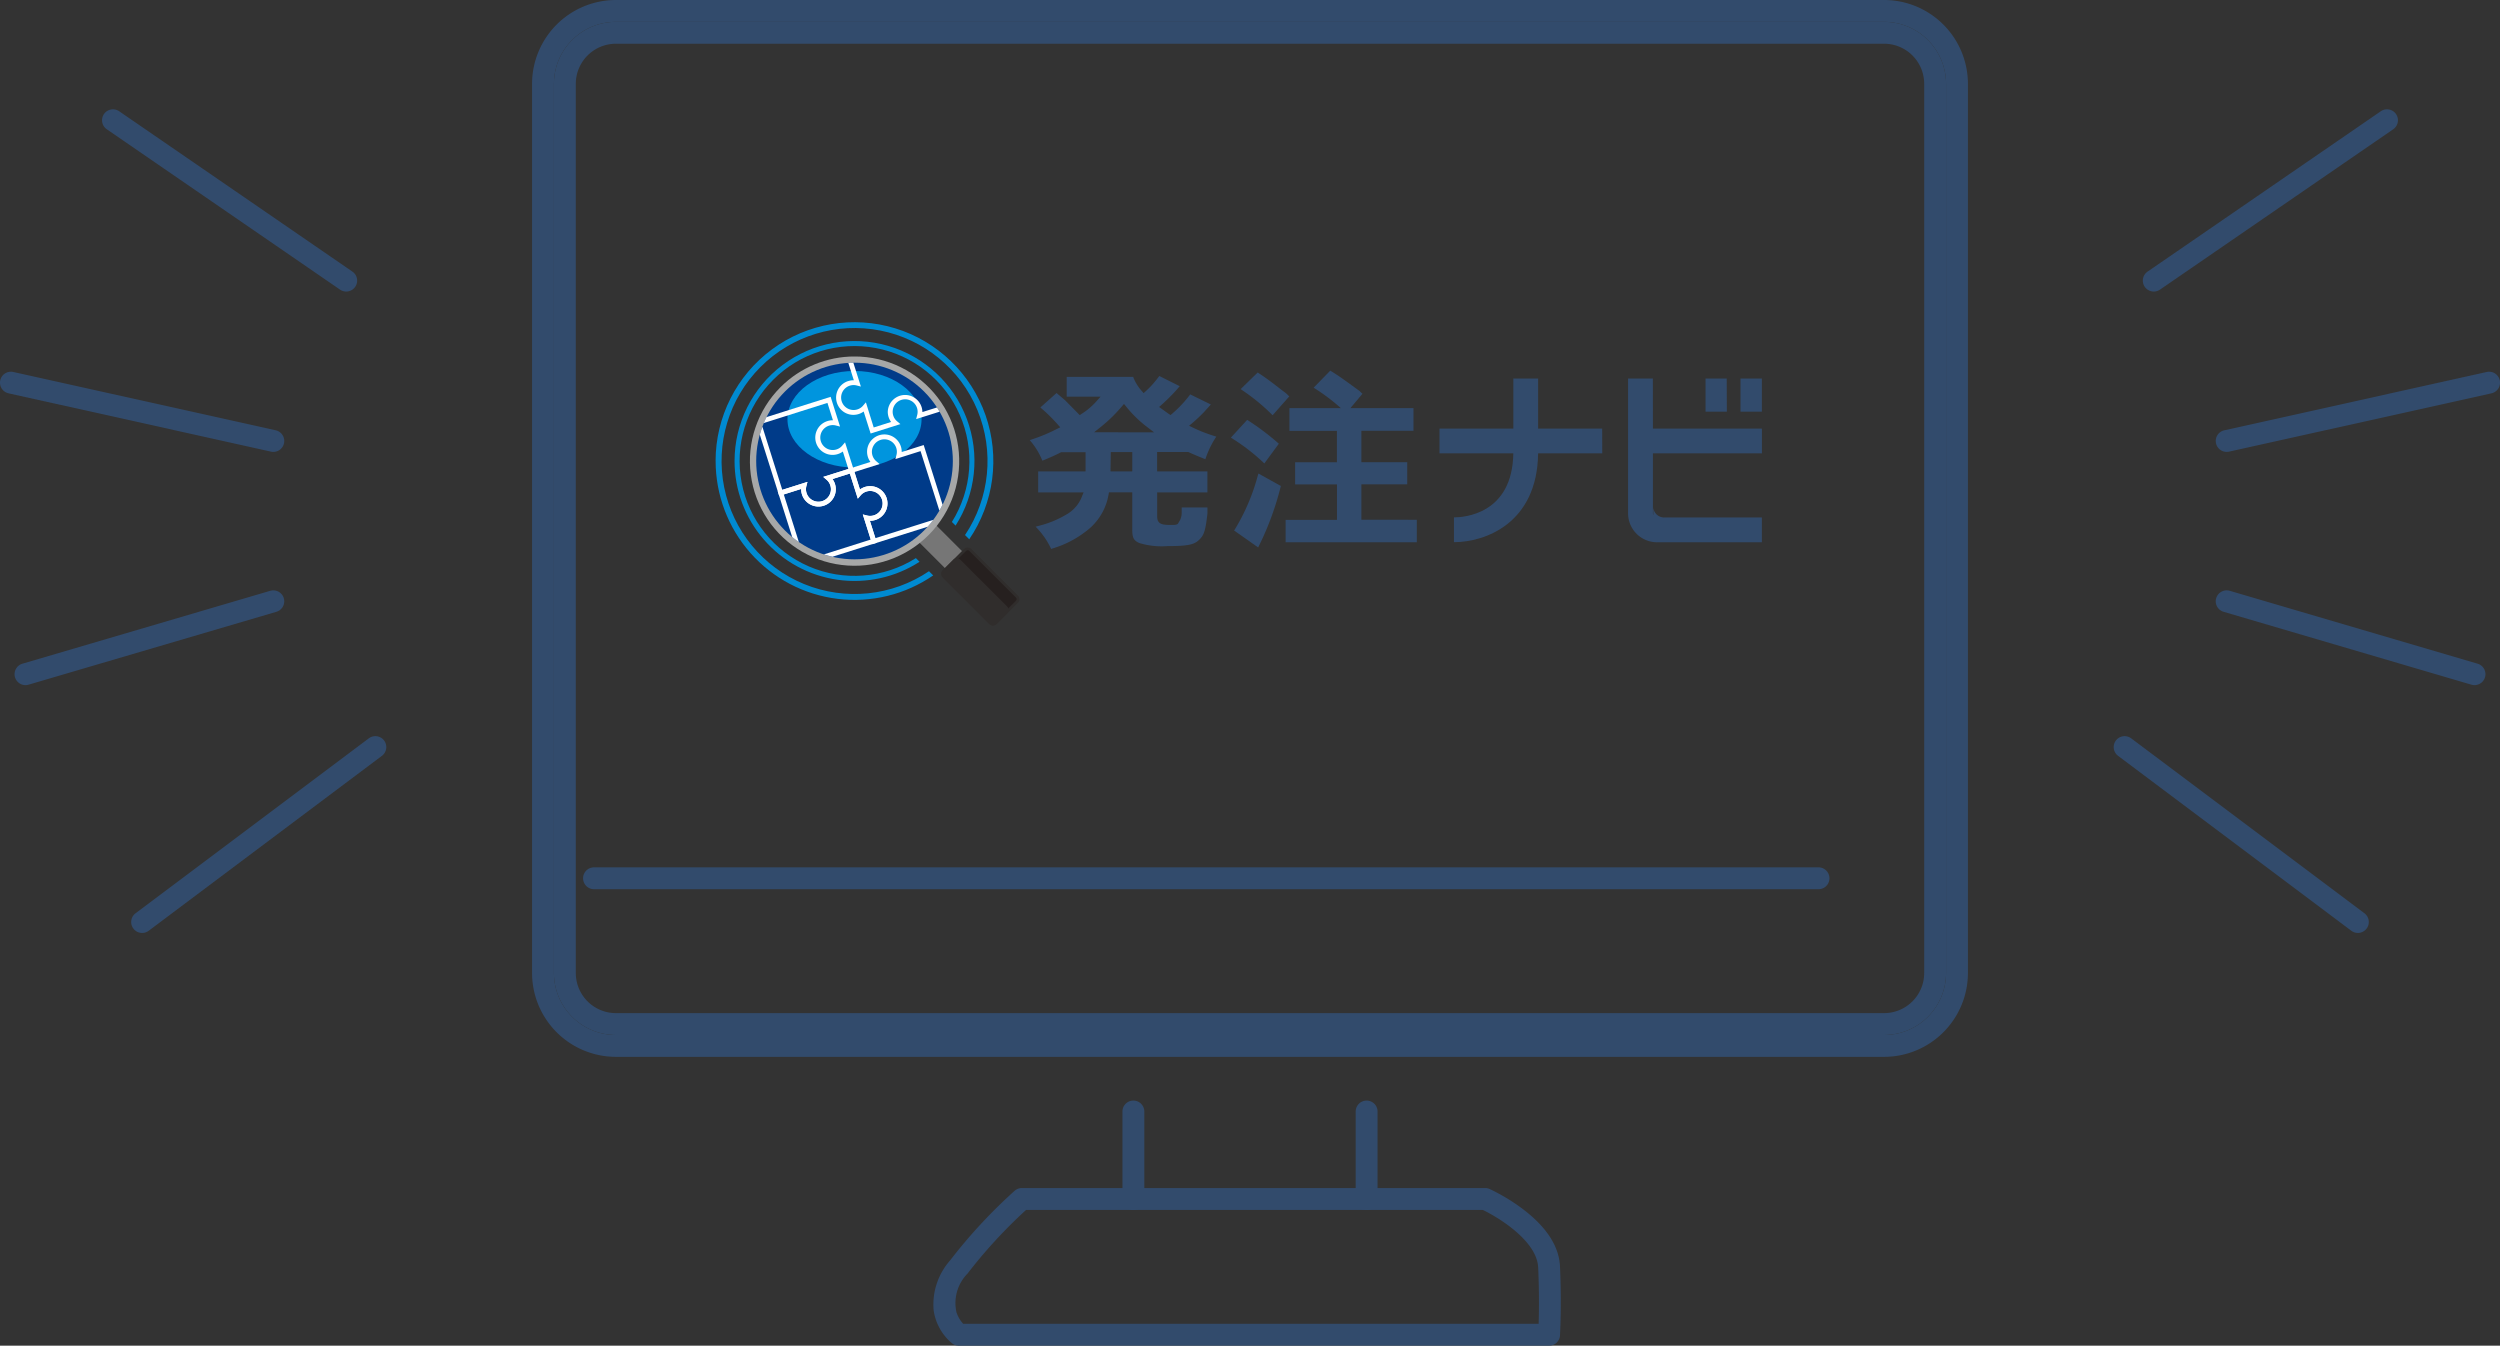 <svg xmlns="http://www.w3.org/2000/svg" xmlns:xlink="http://www.w3.org/1999/xlink" width="171.5" height="92.315" viewBox="0 0 171.5 92.315"><rect x="0" y="0" width="171.5" height="92.315" fill="#333333" stroke="none"/><defs><clipPath id="a"><rect width="171.5" height="92.315" transform="translate(0 0)" fill="none"/></clipPath><clipPath id="b"><rect width="1.653" height="3.086" transform="matrix(0.707, -0.707, 0.707, 0.707, 62.899, 37.049)" fill="none"/></clipPath><linearGradient id="c" x1="-13.126" y1="12.055" x2="-12.915" y2="12.055" gradientUnits="objectBoundingBox"><stop offset="0" stop-color="#767676"/><stop offset="0.281" stop-color="#fff"/><stop offset="0.809" stop-color="#767676"/><stop offset="1" stop-color="#767676"/></linearGradient><clipPath id="e"><path d="M66.279,37.785,64.805,39.26a.146.146,0,0,0,0,.208l3.213,3.213a.147.147,0,0,0,.207,0L69.7,41.207a.151.151,0,0,0,0-.209l-3.213-3.213a.148.148,0,0,0-.1-.043.145.145,0,0,0-.1.043" fill="none"/></clipPath><linearGradient id="f" x1="-9.005" y1="7.86" x2="-8.864" y2="7.86" gradientUnits="objectBoundingBox"><stop offset="0" stop-color="#fff"/><stop offset="0.444" stop-color="#fff"/><stop offset="0.955" stop-color="#26201f"/><stop offset="1" stop-color="#26201f"/></linearGradient><clipPath id="h"><path d="M53.549,26.554a7.179,7.179,0,1,0,5.071-2.1,7.18,7.18,0,0,0-5.071,2.1" fill="none"/></clipPath><linearGradient id="i" x1="-3.226" y1="4.516" x2="-3.162" y2="4.516" gradientUnits="objectBoundingBox"><stop offset="0" stop-color="#6a6a6a"/><stop offset="1" stop-color="#a6a7a7"/></linearGradient><clipPath id="j"><path d="M51.875,31.624A6.745,6.745,0,1,0,58.62,24.88a6.746,6.746,0,0,0-6.745,6.744" fill="none"/></clipPath><radialGradient id="k" cx="0.5" cy="0.5" r="0.5" gradientTransform="matrix(1, 0, 0, -1, 0, 9.999)" gradientUnits="objectBoundingBox"><stop offset="0" stop-color="#abdcf7"/><stop offset="0.483" stop-color="#0094e2"/><stop offset="1" stop-color="#003b89"/></radialGradient><clipPath id="l"><path d="M54.02,28.761c0,1.829,2.059,3.312,4.6,3.312s4.6-1.483,4.6-3.312-2.061-3.312-4.6-3.312-4.6,1.484-4.6,3.312" fill="none"/></clipPath><radialGradient id="m" cx="0.522" cy="0.026" r="0.82" gradientTransform="translate(-10.098 17.362) rotate(180) scale(0.72 0.72)" gradientUnits="objectBoundingBox"><stop offset="0" stop-color="#d4eefc"/><stop offset="1" stop-color="#0095de"/></radialGradient><clipPath id="o"><path d="M50.39,31.624a8.228,8.228,0,0,0,12.692,6.914l-.252-.252a7.883,7.883,0,1,1,2.47-2.48l.252.251A8.229,8.229,0,1,0,50.39,31.624" fill="none"/></clipPath><linearGradient id="p" x1="-3.062" y1="4.187" x2="-3.001" y2="4.187" gradientUnits="objectBoundingBox"><stop offset="0" stop-color="#d4eefc"/><stop offset="1" stop-color="#008ad1"/></linearGradient><clipPath id="q"><path d="M49.092,31.624a9.526,9.526,0,0,0,14.926,7.85l-.289-.289a9.123,9.123,0,1,1,2.471-2.48l.289.29a9.527,9.527,0,1,0-17.4-5.371" fill="none"/></clipPath><linearGradient id="r" x1="-2.576" y1="3.685" x2="-2.524" y2="3.685" xlink:href="#p"/></defs><g clip-path="url(#a)"><path d="M5-.75H92A5.757,5.757,0,0,1,97.75,5V66A5.757,5.757,0,0,1,92,71.75H5A5.757,5.757,0,0,1-.75,66V5A5.757,5.757,0,0,1,5-.75Zm87,71A4.255,4.255,0,0,0,96.25,66V5A4.255,4.255,0,0,0,92,.75H5A4.255,4.255,0,0,0,.75,5V66A4.255,4.255,0,0,0,5,70.25Z" transform="translate(37.25 0.75)" fill="#324b6c"/><path d="M3.5-.75h87A4.255,4.255,0,0,1,94.75,3.5v61a4.255,4.255,0,0,1-4.25,4.25H3.5A4.255,4.255,0,0,1-.75,64.5V3.5A4.255,4.255,0,0,1,3.5-.75Zm87,68a2.753,2.753,0,0,0,2.75-2.75V3.5A2.753,2.753,0,0,0,90.5.75H3.5A2.753,2.753,0,0,0,.75,3.5v61A2.753,2.753,0,0,0,3.5,67.25Z" transform="translate(38.75 2.25)" fill="#324b6c"/><path d="M84,.75H0A.75.75,0,0,1-.75,0,.75.75,0,0,1,0-.75H84a.75.75,0,0,1,.75.75A.75.75,0,0,1,84,.75Z" transform="translate(40.75 60.25)" fill="#324b6c"/><path d="M0,6.75A.75.75,0,0,1-.75,6V0A.75.75,0,0,1,0-.75.75.75,0,0,1,.75,0V6A.75.75,0,0,1,0,6.75Z" transform="translate(77.75 76.25)" fill="#324b6c"/><path d="M0,6.75A.75.75,0,0,1-.75,6V0A.75.75,0,0,1,0-.75.75.75,0,0,1,.75,0V6A.75.75,0,0,1,0,6.75Z" transform="translate(93.75 76.25)" fill="#324b6c"/><path d="M70.1,81.5h31.783a.75.75,0,0,1,.307.066,13.026,13.026,0,0,1,2.293,1.388c1.62,1.232,2.472,2.554,2.533,3.927.122,2.759,0,4.653,0,4.732a.75.75,0,0,1-.748.7H65.775a.75.75,0,0,1-.458-.156,3.606,3.606,0,0,1-1.272-2.3,4.579,4.579,0,0,1,1.138-3.4A35.752,35.752,0,0,1,69.6,81.692.75.75,0,0,1,70.1,81.5ZM101.718,83H70.39a34.267,34.267,0,0,0-4.021,4.372,2.882,2.882,0,0,0-.755,2.652,2.216,2.216,0,0,0,.462.791H105.55c.025-.782.045-2.164-.031-3.868C105.439,85.155,102.872,83.554,101.718,83Z" fill="#324b6c"/><path d="M16,11.75a.747.747,0,0,1-.424-.132l-16-11A.75.75,0,0,1-.618-.425.75.75,0,0,1,.425-.618l16,11A.75.75,0,0,1,16,11.75Z" transform="translate(7.75 8.25)" fill="#324b6c"/><path d="M0,11.75a.749.749,0,0,1-.619-.325.75.75,0,0,1,.193-1.043l16-11a.75.75,0,0,1,1.043.193A.75.75,0,0,1,16.425.618l-16,11A.747.747,0,0,1,0,11.75Z" transform="translate(147.75 8.25)" fill="#324b6c"/><path d="M18,4.75a.752.752,0,0,1-.163-.018l-18-4A.75.75,0,0,1-.732-.163.75.75,0,0,1,.163-.732l18,4A.75.75,0,0,1,18,4.75Z" transform="translate(0.75 26.25)" fill="#324b6c"/><path d="M0,4.75a.75.75,0,0,1-.731-.587.75.75,0,0,1,.569-.895l18-4a.75.75,0,0,1,.895.569.75.75,0,0,1-.569.895l-18,4A.753.753,0,0,1,0,4.75Z" transform="translate(152.75 26.25)" fill="#324b6c"/><path d="M0,5.75A.75.75,0,0,1-.72,5.212.75.75,0,0,1-.212,4.28l17-5a.75.75,0,0,1,.931.508.75.75,0,0,1-.508.931l-17,5A.75.75,0,0,1,0,5.75Z" transform="translate(1.75 41.25)" fill="#324b6c"/><path d="M17,5.75a.75.75,0,0,1-.212-.031l-17-5A.75.75,0,0,1-.72-.212.75.75,0,0,1,.212-.72l17,5A.75.75,0,0,1,17,5.75Z" transform="translate(152.75 41.25)" fill="#324b6c"/><path d="M0,12.75a.749.749,0,0,1-.6-.3A.75.75,0,0,1-.45,11.4l16-12a.75.75,0,0,1,1.05.15A.75.75,0,0,1,16.45.6l-16,12A.747.747,0,0,1,0,12.75Z" transform="translate(9.75 51.25)" fill="#324b6c"/><path d="M16,12.75a.747.747,0,0,1-.449-.15L-.45.6A.75.75,0,0,1-.6-.45.75.75,0,0,1,.45-.6l16,12A.75.75,0,0,1,16,12.75Z" transform="translate(145.75 51.25)" fill="#324b6c"/><path d="M81.532,31.013c.31.144.637.281,1.045.444l.108.043.04-.109a6.406,6.406,0,0,1,.633-1.315l.081-.125-.143-.044a10.108,10.108,0,0,1-1.486-.584l-.241-.115c.1-.081.205-.17.205-.17a10.891,10.891,0,0,0,.9-.853h-.009c.038-.036.089-.091.169-.18l.229-.257-1.415-.694-.056.077A8.038,8.038,0,0,1,80.4,28.388l-.1.088-.158-.107-.629-.451.16-.138c.221-.2.42-.386.6-.571.2-.2.387-.4.56-.606l.094-.11-1.4-.7-.057.078a6.6,6.6,0,0,1-.887.979l-.13.12-.115-.135a3.041,3.041,0,0,1-.587-.938l-.017-.042H73.176l0,.082v1.276H75.5l-.257.284a4.7,4.7,0,0,1-1.055.9l-.117.081c-.117-.12-1.012-1.026-1.012-1.026l-.58-.49-1.111.991a11.117,11.117,0,0,1,1.216,1.191l.15.167-.2.1a11.873,11.873,0,0,1-1.735.729l-.159.05.105.129a4.918,4.918,0,0,1,.719,1.184l.045.1.1-.042c.451-.184.814-.347,1.186-.54h1.675V32.34H71.218v1.437h3.116l-.094.233a2.412,2.412,0,0,1-1.1,1.294,6.91,6.91,0,0,1-1.915.776l-.181.05.128.137a5.217,5.217,0,0,1,.893,1.3l.044.09.1-.034a6.966,6.966,0,0,0,2.307-1.189,3.958,3.958,0,0,0,1.533-2.516s.013-.074.024-.142h1.6v2.54c0,.6.11.755.46.927a5.281,5.281,0,0,0,1.975.219c1.619,0,1.907-.149,2.267-.549.238-.27.344-.664.455-1.691v-.409H81.063v.409a1.113,1.113,0,0,1-.121.474c-.171.263-.079.316-.6.316-.6,0-.96-.039-.96-.578V33.777h3.446l0-.075V32.34h-3.45V31.009l2.147,0M77.674,32.34H76.182c0-.181.016-1.15.018-1.327h1.474Zm-2.621-2.685.377-.3h0a10.261,10.261,0,0,0,1.544-1.493l.131-.152.129.155a8.1,8.1,0,0,0,1.538,1.487l.395.305Z" fill="#324b6c"/><path d="M86.735,31.791l.993-1.353-.079-.069a17.73,17.73,0,0,0-2.01-1.514l-.081-.054-1.12,1.22.115.072a13.68,13.68,0,0,1,2.089,1.613Zm.48-3.388.086.083,1.141-1.292-.2-.2c-.787-.59-1.156-.911-1.889-1.391l-.076-.049-1.169,1.139.114.078A13.736,13.736,0,0,1,87.215,28.4m-.926,4.211A14.125,14.125,0,0,1,84.721,36.3l-.063.091,1.651,1.163.059-.118a19.948,19.948,0,0,0,1.476-4.012l.023-.086-1.537-.854Zm9.283,3.043H93.391V33.224h3.145l0-.066v-1.45H93.391V29.552h3.574l0-.068V28H92.635l.828-.986-.206-.2c-.8-.569-1.178-.881-1.924-1.341l-.077-.047-1.139,1.169.116.075A13.339,13.339,0,0,1,91.986,28H88.454v1.556h3.258v2.156H88.845l0,.067v1.449h2.871v2.433H88.193l0,.061V37.2h9V35.657Z" fill="#324b6c"/><path d="M109.91,29.4h-4.394V25.967h-1.7V29.4H98.748v1.7h5.065c-.057,4.178-3.4,4.393-4.072,4.393v1.7c2.129,0,5.72-1.289,5.773-6.094h4.4Z" fill="#324b6c"/><path d="M119.4,28.241h1.463V25.967H119.4Zm-.947-2.274H117v2.274h1.462Zm-5.067,0h-1.7v9.248a1.986,1.986,0,0,0,1.984,1.984h7.193V35.5h-6.7a.747.747,0,0,1-.748-.747v.577a.27.27,0,0,1-.025-.113V31.1h7.477V29.4h-7.477Z" fill="#324b6c"/></g><g clip-path="url(#b)"><rect width="4.739" height="4.739" transform="translate(61.223 37.555) rotate(-45)" fill="url(#c)"/></g><g clip-path="url(#a)"><rect width="2.763" height="5.221" rx="0.339" transform="translate(64.429 39.364) rotate(-45)" fill="#302d2c"/></g><g clip-path="url(#e)"><rect width="7.075" height="7.075" transform="translate(62.249 40.24) rotate(-45)" fill="url(#f)"/></g><g clip-path="url(#a)"><path d="M.339,0H1.369a.34.34,0,0,1,.34.34V4.882a.339.339,0,0,1-.339.339H.339A.339.339,0,0,1,0,4.883V.339A.339.339,0,0,1,.339,0Z" transform="matrix(0.707, -0.707, 0.707, 0.707, 64.429, 39.364)" fill="#302d2c"/></g><g clip-path="url(#h)"><rect width="15.733" height="15.033" transform="translate(50.754 24.457)" fill="url(#i)"/></g><g clip-path="url(#j)"><rect width="13.49" height="13.489" transform="translate(51.875 24.88)" fill="url(#k)"/></g><g clip-path="url(#l)"><rect width="9.201" height="6.624" transform="translate(54.02 25.449)" fill="url(#m)"/></g><g clip-path="url(#a)"><path d="M54.96,33.542v.018a1.149,1.149,0,0,0,.056.358,1.187,1.187,0,0,0,2.318-.359,1.176,1.176,0,0,0-.055-.358,1.191,1.191,0,0,0-.174-.338l1.511-.478-.646-2.04-.194.227a.848.848,0,0,1-.392.26.855.855,0,1,1-.046-1.644l.289.075-.645-2.041-4.4,1.392c-.067.133-.13.268-.188.407l4.368-1.383c.068.213.28.881.378,1.193a1.136,1.136,0,0,0-.375.054,1.187,1.187,0,1,0,1.054,2.09c.1.311.311.982.377,1.195l-1.724.545.228.194a.855.855,0,0,1,.3.65.856.856,0,1,1-1.684-.212l.074-.289-1.725.546L52.3,29.273c-.067.177-.125.36-.176.544l1.33,4.2,1.509-.478" fill="#fff"/><path d="M60.05,36.917c-.067-.212-.279-.881-.378-1.192a1.232,1.232,0,0,0,.376-.055,1.187,1.187,0,1,0-1.055-2.09c-.1-.31-.31-.982-.378-1.2l1.726-.545-.229-.195a.858.858,0,0,1-.26-.392.885.885,0,0,1-.04-.259.84.84,0,0,1,.1-.393.856.856,0,0,1,1.588.607l-.075.29,1.725-.546c.075.235.941,2.971,1.292,4.082q.117-.2.219-.406l-1.295-4.093-1.509.478,0-.018a1.188,1.188,0,0,0-2.376,0,1.233,1.233,0,0,0,.056.359,1.184,1.184,0,0,0,.174.339L58.2,32.17l.647,2.04.193-.227a.856.856,0,1,1,.438,1.384l-.289-.074.645,2.04,3.806-1.2c.135-.151.265-.308.386-.47L60.05,36.917" fill="#fff"/><path d="M59.672,35.725a1.187,1.187,0,1,0-.341-2.318,1.214,1.214,0,0,0-.338.173l-.478-1.51-2.041.646.228.193a.856.856,0,1,1-1.384.438l.074-.289-2.041.646.993,3.136q.22.181.456.342c-.4-1.277-.973-3.073-1.032-3.262l1.192-.378v.018a1.188,1.188,0,1,0,2.146-.7l1.194-.378c.082.257.546,1.725.546,1.725l.194-.228a.848.848,0,0,1,.392-.26.856.856,0,1,1,.046,1.644l-.289-.074.545,1.725-3.212,1.016q.288.094.586.163l3.042-.964s-.365-1.155-.477-1.508" fill="#fff"/><path d="M58.192,26.139a1.187,1.187,0,1,0,1.055,2.09c.111.352.478,1.51.478,1.51l2.041-.645-.228-.194a.856.856,0,1,1,1.384-.438l-.075.289,1.607-.508c-.057-.1-.116-.2-.178-.291l-1,.315v-.018a1.188,1.188,0,0,0-2.375,0,1.2,1.2,0,0,0,.056.359,1.188,1.188,0,0,0,.173.338l-1.194.378L59.4,27.6l-.194.227a.846.846,0,0,1-.393.26.855.855,0,1,1-.045-1.644l.289.075-.517-1.635c-.115,0-.23,0-.344.013.117.367.3.955.377,1.19a1.173,1.173,0,0,0-.376.054" fill="#fff"/></g><g clip-path="url(#o)"><rect width="16.459" height="16.459" transform="translate(50.39 23.395)" fill="url(#p)"/></g><g clip-path="url(#q)"><rect width="19.055" height="19.055" transform="translate(49.092 22.097)" fill="url(#r)"/></g></svg>